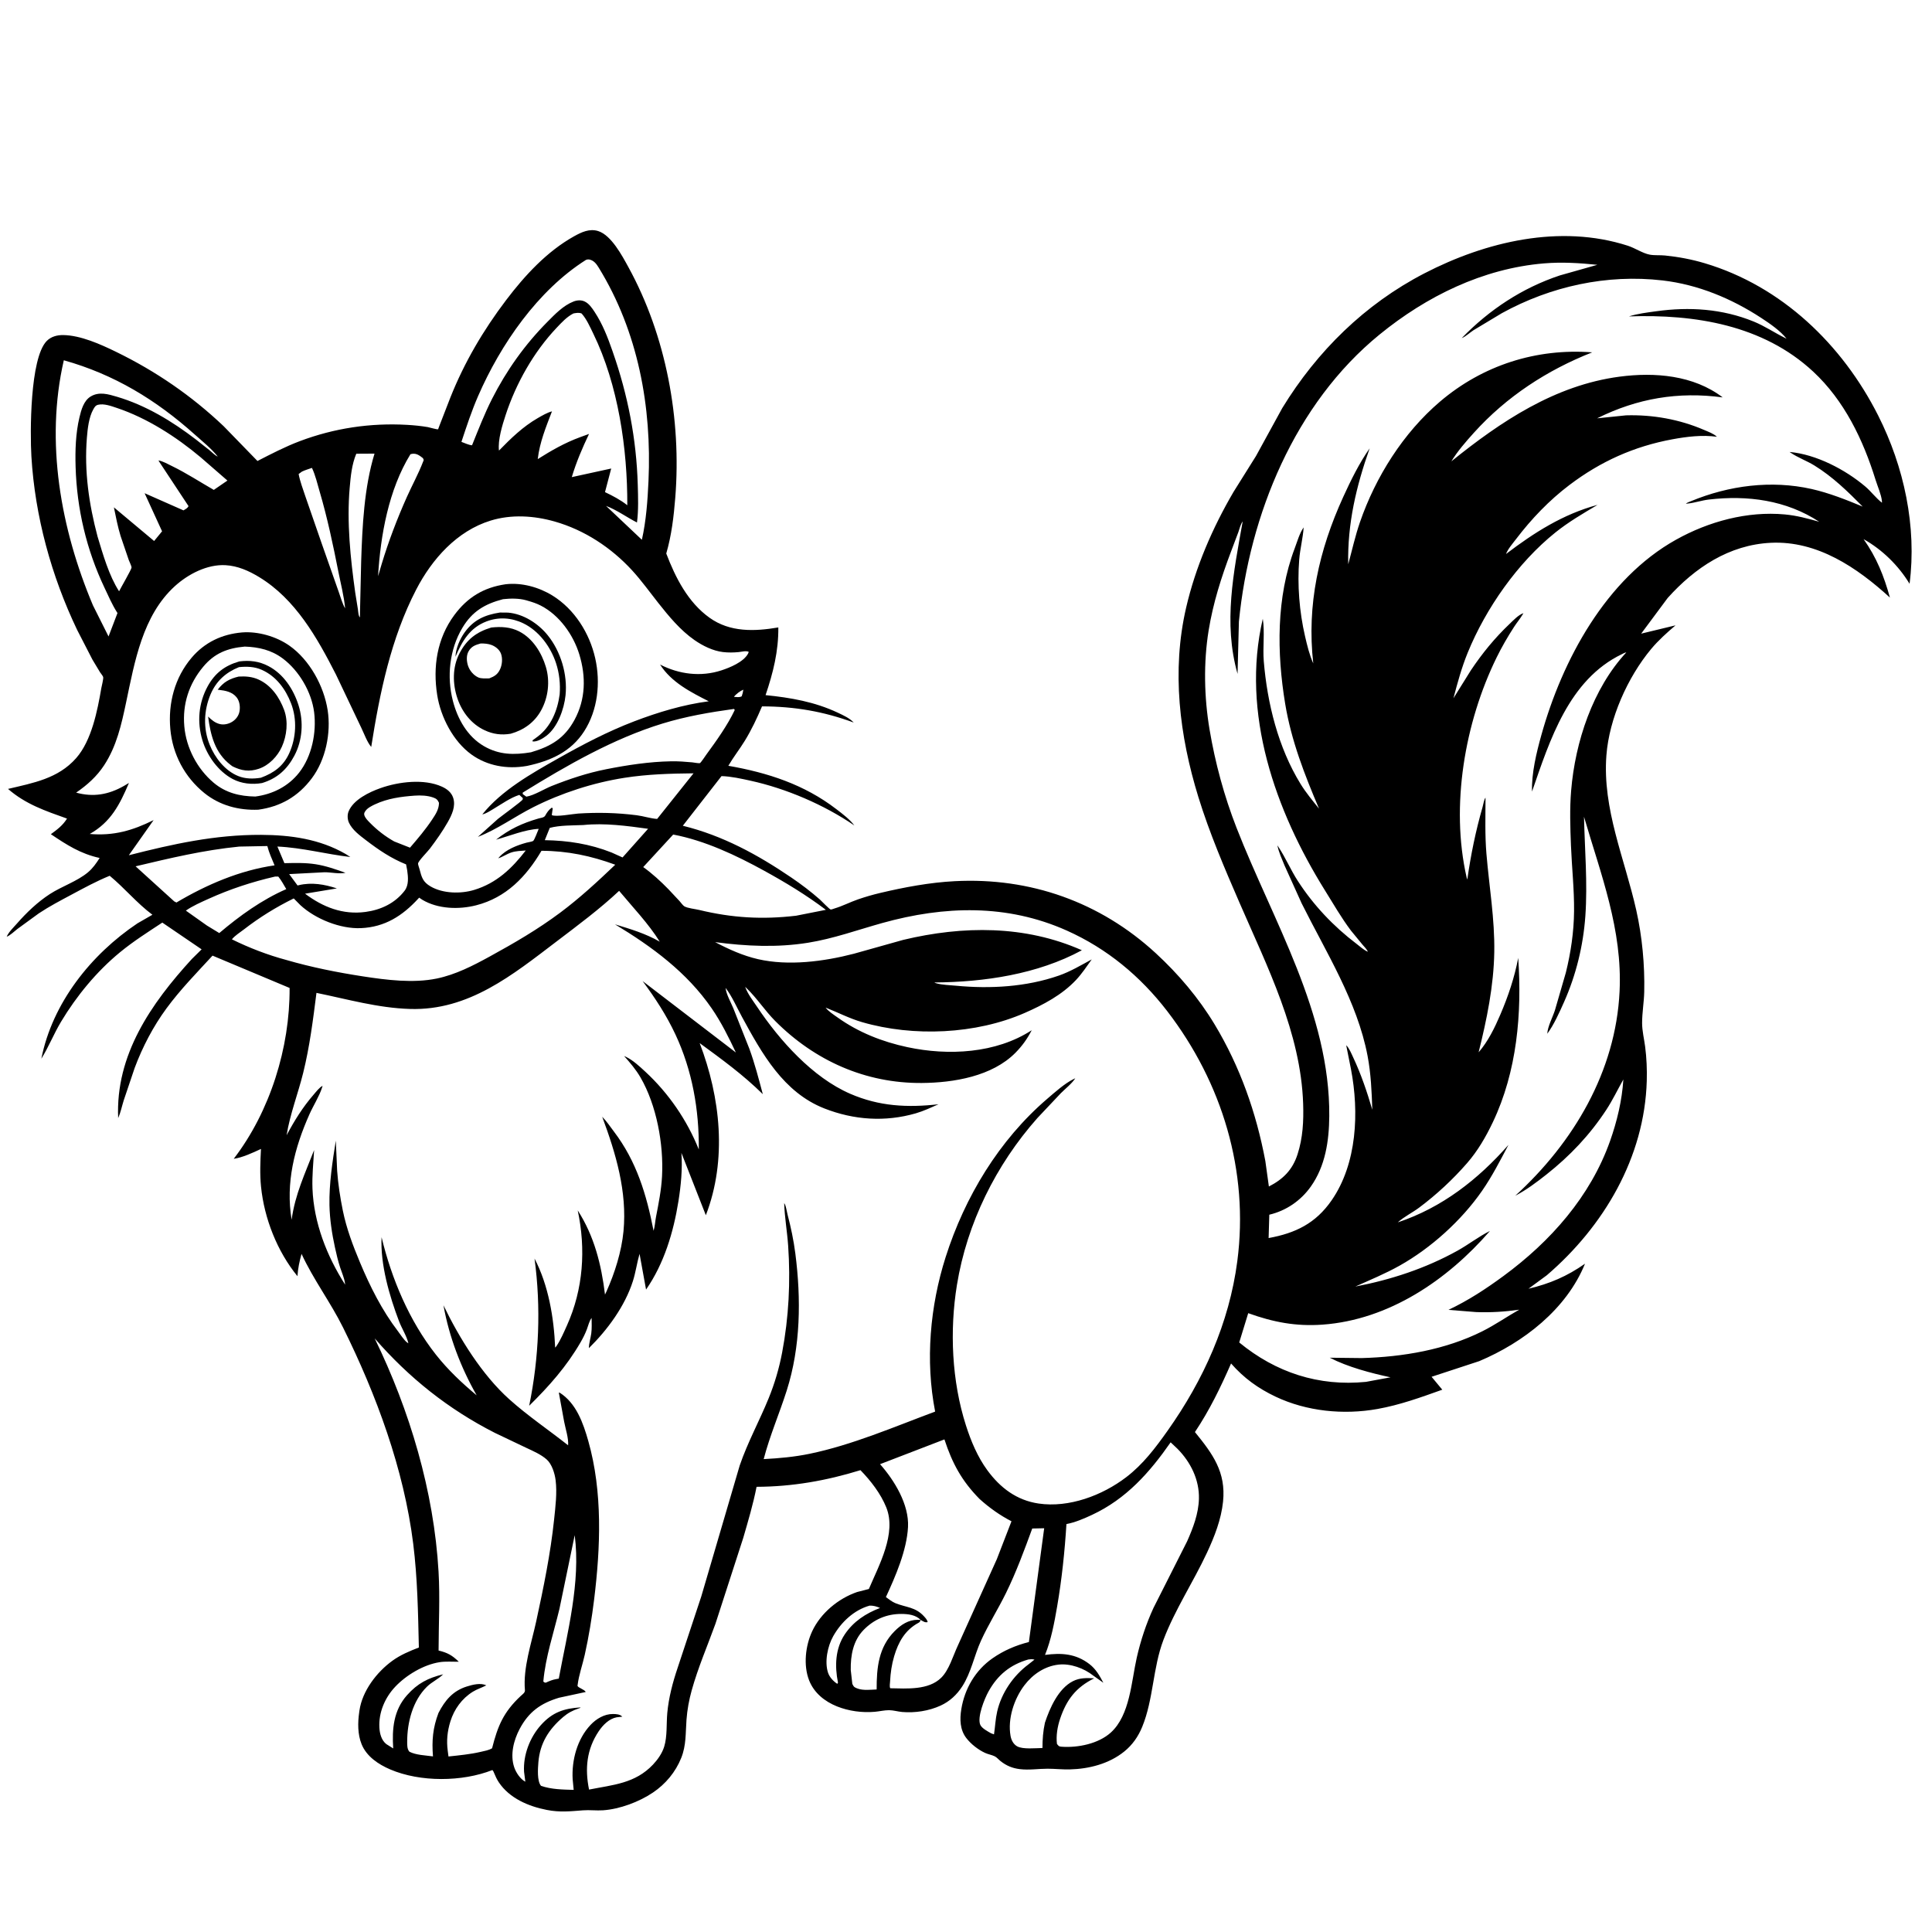 <svg version="1.1" xmlns="http://www.w3.org/2000/svg" style="display: block;" viewBox="0 0 2048 2048" width="1024" height="1024">
<path transform="translate(0,0)" fill="rgb(255,255,255)" d="M 0 0 L 0 2048 L 2048 2048 L 2048 0 L 0 0 z"/>
<path transform="translate(0,0)" fill="rgb(0,0,0)" d="M 7.12 992.978 C 8.898 988.277 14.677 982.759 17.999 978.957 C 28.116 967.381 39.94 956.109 52.843 947.743 C 65.501 939.535 81.674 934.32 93.155 924.768 C 98.323 920.468 102.045 915.111 105.628 909.492 C 85.432 905.086 70.845 895.654 53.925 884.289 C 60.666 879.355 66.534 874.978 71.047 867.737 C 48.017 859.515 27.268 852.595 8.501 836.284 C 35.299 829.927 61.575 825.353 80.679 803.696 C 97.165 785.008 103.301 753.249 107.392 729.5 C 107.75 727.423 109.898 719.303 109.349 717.616 C 108.903 716.249 106.876 713.906 106.046 712.613 L 98.004 699.25 L 81.844 667.862 C 54.469 610.741 37.052 547.171 33.286 483.882 C 31.794 458.819 31.676 380.047 49.403 361.591 C 54.001 356.805 60.507 355.105 67 355.187 C 85.444 355.42 106.639 364.967 123 372.941 C 165.23 393.525 203.005 419.44 237.085 451.785 L 272.917 488.669 C 287.65 481.122 302.328 473.47 317.841 467.624 C 354.372 453.857 392.593 448.153 431.525 450.369 C 438.874 450.787 446.202 451.515 453.464 452.733 C 455.356 453.051 462.966 455.404 464.379 455.039 C 464.679 454.961 464.6 454.461 464.711 454.172 L 466.323 449.957 L 477.462 421.25 C 492.289 384.021 512.371 349.959 536.54 318.076 C 556.234 292.099 579.79 266.495 608.562 250.459 C 616.433 246.072 624.948 242.056 634.094 244.942 C 647.999 249.33 659.522 271.121 666.134 283.175 C 706.245 356.292 722.432 444.52 715.821 527.482 C 714.228 547.475 711.887 567.437 706.262 586.748 C 716.026 612.37 729.312 638.51 752.117 654.819 C 773.883 670.385 799.829 669.394 825.055 665.106 C 825.31 690.357 819.561 713.122 811.541 736.867 C 838.181 739.54 863.676 743.976 888.125 755.491 C 893.816 758.172 900.66 761.279 904.987 765.918 C 872.657 754.054 842.17 748.885 807.773 748.779 C 802.434 761.32 796.642 773.66 789.5 785.294 C 783.984 794.279 777.345 802.675 772.071 811.77 C 813.812 819.066 852.488 831.555 886.542 857.719 C 893.17 862.811 900.584 868.342 905.667 875.024 C 873.477 853.041 833.474 835.89 795.505 827.562 C 785.59 825.386 774.975 823.002 764.834 822.7 L 723.815 875.33 C 765.997 885.699 802.979 905.881 838.739 930.165 C 849.283 937.325 859.608 945.145 869.174 953.583 C 871.012 955.205 879.114 963.797 880.57 964.122 C 881.269 964.278 884.01 963.184 884.879 962.924 C 893.276 960.411 901.23 956.221 909.569 953.359 C 917.241 950.726 924.957 948.469 932.852 946.605 C 958.841 940.468 985.427 935.464 1012.14 934.079 C 1092.02 929.937 1166.22 956.134 1225.15 1010.42 C 1249.23 1032.6 1270.7 1057.9 1287.6 1085.99 C 1314.53 1130.74 1331.66 1179.42 1341.3 1230.64 L 1345.07 1257.74 C 1360.11 1250.04 1370.1 1240.16 1375.44 1223.66 C 1381.1 1206.18 1381.99 1188.32 1381.39 1170.09 C 1378.93 1094.72 1343.42 1024.87 1313.96 957 C 1298.09 920.427 1282.09 883.083 1270.34 844.955 C 1250.26 779.785 1241.84 711.102 1257.36 644.072 C 1267.32 601.093 1285.34 559.502 1307.56 521.494 L 1331.39 483.436 L 1359.25 432.591 C 1396.13 372.307 1446.81 322.435 1509.79 289.83 C 1574.96 256.091 1653.78 237.32 1725.62 260.5 C 1733.22 262.953 1741.36 268.571 1748.87 269.96 C 1753.84 270.88 1759.86 270.315 1765.03 270.841 C 1779.28 272.289 1793.26 274.915 1806.99 279.005 C 1888.76 303.361 1952.92 365.25 1990.89 440.371 C 2018.38 494.745 2032.01 558.177 2024.22 618.837 C 2012.46 599.492 1995.29 582.62 1975.47 571.513 C 1989.24 590.899 1997.08 610.675 2003.4 633.457 C 1968.58 601.628 1926.38 573.004 1877.15 575.382 C 1832.93 577.517 1796.67 601.733 1767.82 633.863 L 1739.71 671.689 L 1776.12 662.889 C 1767.03 670.669 1757.97 678.744 1750.29 687.955 C 1725.32 717.925 1705.84 761.594 1702.85 800.669 C 1698.49 857.61 1722.25 910.198 1734.51 964.844 C 1740.76 992.729 1743.58 1022.81 1742.95 1051.35 C 1742.7 1062.43 1740.69 1073.39 1740.7 1084.5 C 1740.71 1092.8 1742.84 1101.26 1743.92 1109.5 C 1745.46 1121.27 1745.99 1133.92 1745.64 1145.79 C 1743.3 1226.83 1700.17 1299.94 1639.67 1351.84 L 1620.26 1366.11 C 1642.83 1360.76 1661.03 1352.98 1680.16 1339.59 C 1660.57 1387.92 1614.86 1423.15 1568.02 1442.88 L 1517.54 1459.45 L 1528.88 1473.14 C 1506.16 1481.26 1483.95 1489.33 1460.1 1493.59 C 1424.2 1500 1385.08 1496.16 1352.08 1480.48 C 1333.53 1471.66 1318.57 1460.81 1304.98 1445.34 C 1293.79 1470.89 1282.19 1494.81 1266.68 1518.04 C 1285.48 1541.16 1299.71 1560.37 1296.49 1591.72 C 1294.54 1610.7 1287.42 1628.84 1279.42 1645.99 C 1264.94 1677.03 1245.55 1706.17 1233.35 1738.2 C 1221.94 1768.14 1222.8 1801.24 1210.78 1830.56 C 1206.58 1840.82 1200.42 1849.69 1191.76 1856.68 C 1175.62 1869.71 1154.48 1875.14 1134.06 1875.64 C 1126.19 1875.84 1118.36 1874.93 1110.5 1874.92 C 1100.52 1874.91 1091.01 1876.57 1080.96 1875.34 C 1073.14 1874.38 1066.82 1871.74 1060.6 1866.83 C 1058.69 1865.33 1056.66 1862.85 1054.5 1861.79 C 1051.32 1860.22 1047.55 1859.68 1044.28 1858.18 C 1036.89 1854.77 1029.4 1848.93 1024.4 1842.5 C 1017.49 1833.6 1017.28 1822.38 1019.04 1811.72 C 1022.62 1789.99 1033.98 1770.49 1052.16 1757.83 C 1063.98 1749.6 1076.75 1744.14 1090.66 1740.62 L 1106.88 1620.01 L 1094.23 1620.28 C 1085.76 1643.42 1077.26 1666.48 1066.41 1688.64 C 1058.03 1705.74 1047.76 1721.9 1039.87 1739.25 C 1032.74 1754.95 1029.43 1773.14 1020.01 1787.66 C 1014.23 1796.58 1006.74 1803.58 997 1808.03 C 984.6 1813.7 969.949 1815.93 956.406 1814.78 C 951.824 1814.39 947.057 1812.91 942.5 1812.87 C 937.625 1812.83 932.209 1814.15 927.283 1814.58 C 913.951 1815.73 899.719 1813.85 887.27 1808.86 C 874.218 1803.62 862.908 1794.58 857.683 1781.22 C 851.431 1765.24 853.824 1744.44 860.937 1729.21 C 869.936 1709.96 888.538 1694.55 908.499 1687.63 L 921.039 1684.39 C 931.727 1659.18 950.546 1625.49 939.513 1597.97 C 933.672 1583.4 923.024 1569.64 912.119 1558.44 C 875.938 1569.6 839.879 1575.95 801.997 1576.08 C 798.428 1594.36 793.049 1612.37 787.871 1630.24 L 758.39 1721.31 C 749.937 1744.7 739.896 1767.87 733.226 1791.85 C 730.388 1802.05 728.494 1812.46 727.71 1823.02 C 726.667 1837.07 727.52 1849.98 722.168 1863.38 C 716.142 1878.48 705.519 1891.2 692.075 1900.24 C 677.391 1910.11 656.92 1917.78 639.272 1918.98 C 632.199 1919.46 624.99 1918.48 618 1919.02 C 604.326 1920.08 593.405 1921.31 579.589 1918.59 C 560.269 1914.8 540.195 1906.33 528.846 1889.44 C 526.669 1886.19 525.177 1882.87 523.682 1879.28 C 522.871 1877.33 523.29 1878.14 521.98 1876.31 C 489.931 1888.96 445.48 1889.27 413.723 1875.7 C 401.16 1870.33 388.609 1862.01 383.303 1848.91 C 379.046 1838.4 379.162 1826.05 380.784 1815 L 381.031 1813.2 C 384.084 1792.41 399.24 1772.62 415.879 1760.52 C 424.574 1754.21 434.051 1750.29 444.008 1746.43 C 443.176 1709.75 442.579 1672.92 438.028 1636.46 C 428.15 1557.32 398.912 1478.4 363.656 1407.23 C 350.363 1380.4 332.163 1356.32 319.657 1329.17 C 317.413 1337.08 315.827 1344.59 315.329 1352.82 C 293.83 1326.53 280.119 1291.65 276.693 1257.9 C 275.354 1244.71 275.948 1231.14 276.64 1217.92 C 268.384 1221.8 256.803 1227.16 247.773 1228.37 C 286.308 1178.13 307.349 1110.56 306.99 1047.27 L 225.296 1013.01 C 208.573 1031.16 191.101 1049.01 176.469 1068.93 C 162.435 1088.04 151.066 1109.79 142.775 1132 L 131.173 1166.37 C 129.207 1172.63 127.901 1179.22 125.27 1185.24 C 122.303 1118.18 160.149 1063.82 203.366 1016.58 L 213.725 1006.35 L 172.062 977.983 C 156.682 988.113 141.406 997.779 127.145 1009.5 C 102.502 1029.75 81.132 1055.73 64.771 1082.98 C 57.133 1095.71 51.592 1109.79 43.833 1122.27 C 55.492 1063.27 96.4 1011.81 145.754 978.766 L 161.557 969.674 C 144.949 957.263 132.089 941.401 116.284 928.356 C 102.313 934.057 89.317 941.138 76.034 948.242 C 64.181 954.581 52.297 960.776 41.096 968.243 L 18.302 984.854 C 14.875 987.489 11.054 991.4 7.12 992.978 z M 1893.84 359.036 L 1894.9 359.995 L 1893.84 359.036 C 1887.11 350.522 1876.04 342.945 1867 337.034 C 1835.43 316.397 1800 301.653 1762.38 297.274 C 1703.43 290.415 1643.85 303.453 1592 331.997 L 1562.02 350.013 C 1558.03 352.606 1553.84 356.699 1549.48 358.443 C 1578.68 328.341 1613.56 305.239 1653.53 291.954 L 1693.27 280.715 C 1674.25 278.775 1655.63 277.603 1636.53 279.212 C 1571.83 284.665 1512.14 314.054 1462.37 354.642 C 1372.42 427.989 1324.46 545.652 1313.29 658.882 L 1311.86 714.346 C 1296.5 660.116 1307.72 606.612 1317.31 552.689 C 1314.85 556.147 1314.11 560.236 1312.67 564.173 L 1304.99 584.536 C 1294.64 611.858 1285.92 639.275 1281.22 668.181 C 1275.65 702.355 1276.44 739.178 1282.17 773.249 C 1288.13 808.69 1297.68 843.912 1310.74 877.392 C 1349.35 976.341 1410 1073.98 1409.08 1183.27 C 1408.86 1209.47 1404.96 1236.04 1389.49 1257.84 C 1378.87 1272.81 1363.32 1283.44 1345.51 1287.64 L 1344.79 1312.39 C 1373.19 1307.22 1394.6 1296.9 1411.53 1272.47 C 1438.65 1233.35 1440.76 1178.75 1432.11 1133.46 L 1427.03 1108 C 1430.28 1111.1 1432.54 1116.89 1434.47 1120.98 C 1442.78 1138.64 1449.2 1157.67 1454.7 1176.38 C 1454.07 1157.23 1453.26 1138.11 1449.68 1119.25 C 1438.72 1061.56 1405.7 1009.51 1379.79 957.55 L 1361.61 917.321 C 1358.82 910.429 1355.53 903.398 1354.08 896.095 L 1355.08 897.586 C 1362.72 909.134 1368.18 922.146 1375.73 933.831 C 1392.3 959.518 1413.6 982.025 1437.93 1000.47 C 1441.58 1003.23 1445.81 1007.23 1449.98 1008.89 L 1450.93 1009.8 L 1449.98 1008.89 C 1448.91 1006.16 1446.1 1003.54 1444.23 1001.28 L 1432.09 986.5 C 1422.04 973.196 1413.29 957.969 1404.46 943.791 C 1351.86 859.287 1315.26 756.113 1338.61 655.896 C 1340.85 670.067 1338.45 686.311 1339.65 700.867 C 1343.35 745.539 1354.97 792.554 1378.68 831.061 C 1384.4 840.338 1391.4 848.733 1398.22 857.201 C 1382.85 821.042 1368.85 785.225 1362.37 746.21 C 1353.38 692.039 1352.81 633.23 1372.43 581.281 C 1375.09 574.245 1377.55 565.183 1381.92 559.081 C 1381.18 570.461 1378.12 581.754 1377.22 593.214 C 1375.1 619.995 1377.36 648.36 1383.4 674.469 C 1385.65 684.178 1388.02 694.129 1392.11 703.244 C 1385.07 640.971 1398.12 583.246 1423.91 526.699 C 1431.88 509.234 1440.83 490.989 1451.88 475.264 C 1437.66 515.513 1428.24 555.169 1429.17 598.145 C 1433.24 583.311 1436.56 568.162 1441.58 553.613 C 1458.22 505.444 1487.51 458.905 1526.44 425.738 C 1571.78 387.107 1628.58 369.019 1687.81 373.503 C 1639.94 392.358 1596.92 420.472 1562.37 458.754 C 1553.97 468.061 1545.01 478.333 1538.48 489.058 C 1590.9 446.775 1648.32 408.331 1716.72 399.294 C 1754.07 394.359 1795.26 397.677 1826.1 421.253 C 1778.98 414.935 1735.76 422.215 1692.98 443.446 L 1723.67 440.283 C 1752 439.443 1780.46 444.534 1806.49 455.784 C 1810.92 457.696 1816.47 459.642 1819.99 462.981 C 1804.55 460.852 1788.23 462.829 1773 465.632 C 1732.14 473.153 1696.64 489.148 1663.59 514.168 C 1642.23 530.338 1623.4 550.043 1607.18 571.332 C 1603.68 575.93 1598.48 581.878 1596.42 587.275 C 1626.35 564.536 1656.82 545.062 1693.52 535.162 C 1678.13 544.269 1662.68 553.284 1648.7 564.514 C 1608.86 596.506 1575.09 644.742 1555.84 691.852 C 1549.45 707.484 1545 723.86 1540.72 740.166 L 1559.21 710.518 C 1571.24 692.546 1584.34 676.495 1600.02 661.554 C 1603.96 657.806 1609.7 651.668 1614.89 649.99 L 1614.03 651.465 C 1611.33 655.989 1607.86 660.064 1605 664.498 C 1598.26 674.925 1591.97 685.764 1586.5 696.912 C 1552.68 765.878 1537.44 854.325 1554.65 929.956 L 1555.4 932.413 C 1559.07 906.378 1564.3 880.827 1571.57 855.549 C 1572.19 853.395 1573.28 846.945 1574.7 845.61 C 1574.69 865.451 1574.01 885.127 1575.67 904.951 C 1578.58 939.803 1584.58 974.177 1583.99 1009.26 C 1583.39 1045.25 1576.06 1080.68 1567.4 1115.49 C 1577.44 1103.93 1584.45 1089.45 1590.44 1075.47 C 1598.7 1056.2 1605.5 1036.04 1609.37 1015.4 C 1613.45 1074.12 1608.11 1135.69 1582.5 1189.52 C 1575.1 1205.07 1566.49 1219.97 1555.15 1232.98 C 1540.14 1250.23 1522.69 1266.45 1504.33 1280.15 C 1497.2 1285.48 1488.22 1289.85 1481.72 1295.77 C 1528.61 1280.12 1566.73 1250.34 1599.04 1213.61 C 1590.35 1230.06 1581.65 1247.05 1571.04 1262.34 C 1549.23 1293.77 1516.89 1323.02 1483.58 1341.67 C 1468.38 1350.18 1452.58 1356.69 1436.74 1363.79 C 1474.62 1356.56 1511.11 1344.57 1544.91 1325.83 C 1556.64 1319.32 1567.48 1310.78 1579.42 1304.85 C 1534.31 1356.92 1472.23 1399.1 1401.93 1404.17 C 1373.63 1406.2 1349.57 1401.53 1323.17 1392.02 L 1313.63 1423.07 C 1352.44 1454.96 1397.87 1469.83 1447.99 1464.83 L 1474 1460.01 C 1453.21 1455.56 1428.56 1449.06 1409.62 1439.24 L 1443.48 1439.62 C 1486.94 1438.44 1532.15 1430.83 1571.32 1411.22 C 1584.94 1404.4 1597.2 1395.8 1610.4 1388.33 C 1595.27 1390.5 1580.13 1391.45 1564.85 1390.86 L 1535.45 1388.5 C 1556.52 1378.5 1574.99 1366.4 1593.73 1352.63 C 1643.5 1316.08 1685.9 1268.4 1706.76 1209.45 C 1714.14 1188.58 1719.43 1166.42 1720.82 1144.29 C 1714.74 1155.03 1709.56 1166.03 1702.78 1176.39 C 1685.23 1203.17 1664.22 1225.32 1639.18 1245.11 C 1628.94 1253.21 1617.84 1261.55 1606.22 1267.54 C 1668.01 1211.22 1712.76 1135.8 1716.82 1050.94 C 1719.96 985.345 1697.11 927.321 1679.09 865.759 C 1679.91 900.636 1683 936.156 1680.54 971.02 C 1678.32 1002.37 1670.68 1033.68 1657.87 1062.38 C 1653.09 1073.07 1647.21 1086.36 1640.18 1095.79 C 1640.54 1088.29 1645.86 1078.35 1648.26 1071 L 1659.88 1030.95 C 1665.14 1009.68 1668.36 987.938 1668.57 966.008 C 1668.8 942.72 1666.2 919.476 1665.28 896.238 C 1664.52 877.068 1663.87 857.237 1665.47 838.094 C 1669.76 786.419 1688.33 730.037 1723.95 691.571 C 1722.34 691.732 1720.7 692.757 1719.24 693.46 C 1663 720.545 1642.84 784.715 1624 839.106 C 1623.4 819.636 1628.71 797.848 1633.91 779.178 C 1656.05 699.756 1702.29 613.598 1776.66 572.101 C 1811.28 552.783 1852.14 541.658 1891.92 545.313 C 1904.57 546.475 1916.26 549.645 1928.44 553.091 C 1893.38 530.102 1852.44 524.792 1811.51 529.527 C 1803.91 530.406 1796.55 533.017 1788.98 533.798 L 1787.07 533.98 C 1788.33 532.747 1790.89 531.941 1792.54 531.259 C 1832.76 514.608 1877.68 508.752 1920.45 518.382 C 1938.83 522.52 1957.15 529.792 1974.54 537.022 C 1958.53 520.875 1942.83 505.466 1923.34 493.446 C 1915.29 488.485 1905.78 485.107 1898.13 479.86 L 1897.04 479.099 C 1925.18 481.615 1955.86 497.647 1977.14 515.596 C 1983.41 520.886 1988.63 528.081 1994.96 532.917 L 1995.75 533.995 L 1994.96 532.917 L 1994.91 531.052 C 1994.21 524.222 1990.24 515.325 1988.17 508.66 C 1975 466.153 1955.06 424.565 1921.99 393.86 C 1868.83 344.496 1796.6 332.968 1726.73 335.4 C 1735.89 332.492 1746.01 331.284 1755.53 329.964 C 1790.85 325.066 1825.61 327.285 1858.86 340.796 C 1870.71 345.614 1880.8 352.563 1892.11 358.186 L 1893.84 359.036 z M 230.827 484.005 L 231.876 484.995 L 230.827 484.005 C 224.021 475.376 214.652 467.963 206.456 460.621 C 165.358 423.799 120.872 396.803 67.647 381.903 C 47.74 468.522 64.368 560.763 98.558 641.742 L 115.053 674.665 L 124.533 649.851 L 123.805 648.71 C 118.708 640.608 114.851 631.637 110.754 623 C 91.659 582.74 81.454 539.439 80.14 494.917 C 79.626 477.502 80.172 459.447 84.212 442.45 C 86.102 434.498 88.731 424.739 96.154 420.271 C 105.058 414.911 114.649 417.818 123.891 420.546 C 154.574 429.605 182.634 446.641 207.849 466.01 L 222.284 477.425 C 224.848 479.538 227.802 482.731 230.827 484.005 z M 103.415 568.772 C 109.177 587.786 115.458 610.073 126.226 626.789 C 127.702 623.753 139.318 603.684 139.441 601.679 C 139.539 600.096 137.204 595.585 136.524 593.715 L 127.852 568.26 C 124.795 558.31 122.824 548.001 120.742 537.811 L 163.366 573.486 L 171.791 563.202 L 153.305 522.83 L 194.5 541.019 C 196.762 539.586 198.611 538.945 199.837 536.5 L 168.719 489.384 L 168.003 488.062 C 172.65 488.88 178.097 492.002 182.344 494.072 C 197.697 501.553 211.853 510.845 226.644 519.317 L 241.068 509.41 L 212.766 484.816 C 186.943 463.126 155.902 443.13 123.777 432.397 C 117.97 430.457 110.205 427.575 104 429.069 C 101.215 429.74 100.242 431.583 98.924 433.899 C 94.188 442.226 92.865 454.553 92.1 464.04 C 89.223 499.704 94.294 534.38 103.415 568.772 z M 365.856 644.847 L 366.749 645.995 L 365.856 644.847 C 364.661 631.962 361.175 618.643 358.663 605.916 C 353.029 577.366 347.063 549.056 338.855 521.105 C 336.454 512.927 334.335 503.661 330.67 495.989 C 327.129 497.235 323.368 498.307 320 499.953 L 316.564 502.5 C 318.063 510.489 321.157 518.352 323.677 526.077 L 340.835 575.583 L 358.933 627.092 C 360.954 632.522 362.868 640.002 365.856 644.847 z M 778.005 738.699 C 780.974 738.849 783.55 739.525 786.223 738.126 C 787.149 735.694 787.589 733.623 787.965 731.074 L 788.754 730.102 L 787.965 731.074 C 784.707 732.387 780.01 735.869 778.005 738.699 z M 528.129 909.865 L 529.318 908.465 C 536.456 900.477 548.106 895.984 558.191 893.244 C 559.706 892.832 564.055 892.207 565.169 891.435 C 566.555 890.473 570.053 880.775 571.038 878.625 C 556.527 879.305 539.958 886.212 525.858 890.073 C 540.123 878.871 553.331 872.756 570.773 867.654 C 573.202 866.943 576.69 866.809 577.918 864.626 C 579.919 861.066 581.635 858.507 585 856.062 L 585.892 857 L 584.906 864 C 588.891 866.311 607.312 862.754 612.875 862.402 C 634.12 861.06 653.808 861.53 674.954 864.196 C 682.175 865.107 689.447 867.633 696.596 868.1 L 735.157 819.758 C 710.516 819.995 686.396 820.688 662.002 824.5 C 628.986 829.659 595.124 840.595 565.257 855.673 C 545.531 865.632 527.238 879.148 506.582 887.13 L 527.881 868.04 C 531.203 865.319 553.257 849.331 554.041 847.5 C 554.243 847.027 554.117 846.474 554.156 845.961 L 550.5 842.62 C 540.944 845.665 531.694 852.392 523.025 857.52 C 519.435 859.644 515.342 862.46 511.259 863.326 C 531.523 837.881 563.531 819.849 591.561 804.033 C 617.672 789.3 644.329 775.318 672.385 764.608 C 697.739 754.928 724.343 746.945 751.291 743.386 C 732.285 733.767 711.474 723.15 699.705 704.44 C 719.795 714.767 742.838 717.737 764.616 710.654 C 773.74 707.687 787.928 701.877 792.863 693.075 C 793.26 692.367 793.416 691.786 793.691 691 C 790.869 689.529 786.248 690.932 783 691.247 C 777.466 691.785 771.909 691.859 766.381 691.207 C 755.732 689.953 744.894 684.567 736.166 678.5 C 721.155 668.065 708.979 653.272 697.73 639.045 C 688.602 627.502 679.919 615.331 669.957 604.5 C 647.859 580.473 619.506 561.799 588 552.838 C 566.027 546.588 542.127 545.062 520.094 551.851 C 484.384 562.853 457.973 592.572 441.178 624.99 C 414.37 676.737 402.512 734.686 393.503 791.781 C 389.061 786.488 386.068 777.854 383.026 771.6 L 356.12 715.017 C 336.2 675.988 313.278 635.175 274.774 611.777 C 263.812 605.115 252.074 599.844 239.063 599.12 C 219.643 598.039 199.429 608.565 185.393 621.32 C 151.094 652.487 142.771 701.453 133.669 744.623 C 128.743 767.986 123.644 791.006 110.344 811.26 C 102.536 823.15 92.36 832.228 80.705 840.217 C 98.875 845.194 115 842.416 131.326 833.133 L 136.685 829.979 C 126.93 852.843 117.629 871.363 95.138 884.042 C 120.425 886.19 140.392 880.48 162.821 869.349 L 136.569 906.588 C 183.488 894.635 227.944 884.783 276.691 884.975 C 308.03 885.099 339.062 889.395 366.614 905.399 L 371.367 908.449 C 345.349 905.455 320.333 898.534 294.041 897.37 L 301.483 915.003 C 312.58 914.781 323.713 914.406 334.718 916.146 C 345.559 917.859 355.891 921.525 366.194 925.191 C 360.01 926.704 350.57 924.56 343.995 924.625 L 306.535 926.586 L 315.432 938.652 L 316.81 938.307 C 330.507 935.073 343.961 937.433 357.103 941.747 L 323.372 947.346 C 342.322 961.598 363.386 969.922 387.449 966.688 C 403.799 964.49 418.692 957.497 428.905 944.204 C 433.469 938.262 432.683 929.77 431.64 922.517 L 430.472 916.296 C 414.437 909.826 401.416 900.974 387.736 890.5 C 381.179 885.479 373.374 879.712 369.856 872 C 368.278 868.541 368.057 863.756 369.487 860.218 C 374.553 847.692 391.336 839.686 403.397 835.419 C 422.577 828.634 449.57 825.258 468.526 833.92 C 473.871 836.362 478.511 839.941 480.394 845.719 C 483.316 854.684 478.947 863.889 474.596 871.558 C 469.091 881.263 462.401 890.703 455.667 899.614 C 453.281 902.769 443.647 912.425 443.154 915.318 C 442.982 916.325 444.37 920.058 444.661 921.165 C 446.995 930.057 448.222 934.9 456.489 939.697 C 469.559 947.281 488.43 947.668 502.666 943.337 C 526.368 936.127 542.557 920.702 557.309 901.567 C 552.391 901.931 546.958 902.071 542.247 903.582 C 537.321 905.162 533.078 908.259 528.129 909.865 z M 769.148 1047.23 C 769.761 1053.81 774.799 1062.61 777.335 1068.79 L 794.365 1111.75 C 800.112 1127.52 804.292 1143.67 808.603 1159.87 C 787.742 1139.28 765.238 1122.97 741.674 1105.72 C 763.768 1163.45 770.92 1229.35 748.224 1288.2 L 722.318 1222.12 C 723.567 1239.04 721.819 1256.81 719.141 1273.53 C 713.906 1306.22 703.912 1339.55 684.844 1367 L 677.953 1329.12 C 675.174 1338.65 673.915 1348.58 670.888 1358.07 C 662.401 1384.69 643.958 1409.71 624.245 1429.08 C 624.25 1423.95 626.111 1418.48 626.785 1413.36 C 627.48 1408.06 627.164 1402.43 627.136 1397.09 C 624.676 1400.22 623.554 1405.25 622.143 1409 C 620.299 1413.9 618.051 1418.35 615.434 1422.88 C 600.627 1448.5 581.935 1469.52 560.948 1490.17 C 571.418 1439.25 573.601 1385.7 566.632 1334.14 C 581.396 1362.31 587.198 1397 588.489 1428.51 C 589.094 1427.9 589.292 1427.74 589.84 1426.94 C 594.271 1420.44 597.754 1412.23 600.986 1405.05 C 618.339 1366.49 621.166 1324.19 612.416 1283.07 C 629.989 1310.47 637.398 1340.31 641.333 1372.31 L 642.78 1369.27 C 651.662 1349.58 658.884 1326.67 660.933 1305.12 C 664.921 1263.18 652.831 1222.69 638.359 1183.83 C 642.903 1188.35 646.776 1194.22 650.668 1199.34 C 674.791 1231.07 685.26 1266.08 692.824 1304.69 C 694.243 1300.07 694.459 1294.71 695.392 1289.93 C 698.182 1275.63 701.003 1261.52 701.783 1246.92 C 703.596 1212.96 696.05 1171.6 678.929 1142.08 C 674.155 1133.85 667.927 1126.51 661.594 1119.45 L 663.389 1120.21 C 670.987 1123.82 678.017 1130.45 684.136 1136.11 C 708.746 1158.88 728.27 1187.36 740.749 1218.46 C 741.159 1176.52 733.853 1134.68 715.962 1096.5 C 706.423 1076.14 694.525 1057.99 681.206 1039.99 L 780.048 1115.7 C 772.394 1099.53 764.54 1083.59 754.368 1068.83 C 728.084 1030.67 691.091 1003.46 651.908 979.837 C 668.253 984.788 684.482 989.633 699.371 998.227 C 687.326 978.905 670.843 961.827 656.296 944.336 C 635.658 963.698 612.644 980.771 590.138 997.88 C 543.397 1033.41 496.936 1071.44 434.665 1069.54 C 400.508 1068.49 368.625 1059.26 335.463 1052.49 C 331.854 1080.97 328.279 1109.54 321.349 1137.44 C 315.857 1159.55 307.472 1180.84 303.803 1203.4 C 312.284 1187.62 320.845 1173.71 332.712 1160.06 C 335.097 1157.31 338.674 1152.59 341.958 1151.04 L 341.453 1152.71 C 338.471 1162.15 332.098 1172.03 327.999 1181.24 C 312.107 1216.94 302.633 1253.89 309.138 1293 C 312.76 1266.11 323.359 1244.04 332.975 1219.1 C 332.197 1232.87 330.705 1246.16 331.238 1260 C 332.629 1296.17 346.466 1331.54 365.857 1361.77 L 366.755 1362.99 L 365.857 1361.77 L 365.593 1359.77 C 364.805 1354.39 362.36 1349 360.653 1343.83 C 358.345 1336.84 356.648 1329.6 355.082 1322.42 C 351.881 1307.74 349.555 1292.54 349.243 1277.5 C 348.776 1255.02 352.432 1231.29 355.979 1209.12 L 357.393 1241.09 C 358.388 1255.14 360.594 1269.42 363.4 1283.21 C 367.287 1302.32 374.119 1320.38 381.627 1338.31 C 392.3 1363.8 404.923 1389 421.756 1411.02 C 424.487 1414.59 427.989 1420.3 431.517 1423.07 L 432.9 1423.92 L 433.77 1424.99 L 432.9 1423.92 C 431.128 1416.22 425.843 1408.08 422.987 1400.57 C 412.752 1373.66 403.082 1340.41 404.479 1311.49 C 415.106 1355.58 433.784 1400.05 462.051 1435.93 C 474.598 1451.86 489.715 1466.19 505.292 1479.11 C 488.493 1449.6 476.087 1417.15 470.102 1383.69 C 486.914 1418.47 510.861 1457.26 539.872 1483.29 C 559.62 1501.01 581.483 1515.69 602.232 1532.09 C 602.831 1524.66 599.472 1514.56 598.03 1507.11 L 592.398 1476.32 L 593.239 1476.26 C 610.857 1487.4 618.226 1508.52 623.653 1527.67 C 638.921 1581.52 636.566 1640.24 629.834 1695.25 C 627.419 1714.98 624.176 1734.77 619.86 1754.19 C 617.538 1764.64 613.567 1775.62 612.306 1786.17 C 612.266 1786.51 612.087 1786.87 612.224 1787.18 C 613.158 1789.3 619.448 1790.8 620.909 1793.57 L 592.552 1799.68 C 573.17 1805.53 560.467 1814.61 550.858 1832.74 C 544.496 1844.74 540.596 1860.12 545.088 1873.39 C 546.987 1879 551.533 1885.91 556.879 1888.68 L 555.522 1878.15 C 554.464 1860.48 561.683 1841.65 573.435 1828.59 C 585.575 1815.1 597.721 1810.98 615.462 1809.91 C 614.563 1810.84 615.11 1810.45 613.505 1810.99 C 606.957 1813.22 602.198 1815.67 596.936 1820.15 C 581.686 1833.13 572.295 1848 570.701 1868.14 C 570.184 1874.68 569.166 1888 573.5 1893.06 C 584.375 1896.89 596.7 1897.01 608.134 1897.35 L 607.036 1886.03 C 605.909 1865.85 611.806 1843.54 625.98 1828.5 C 632.081 1822.02 640.675 1816.82 649.783 1816.92 C 653.174 1816.95 657.214 1817.14 659.652 1819.74 L 653.616 1820.42 C 645.628 1821.95 639.088 1828.63 634.724 1835.12 C 621.826 1854.29 619.915 1874.86 624.415 1897.03 C 649.946 1891.94 673.247 1890.64 692.245 1870.5 C 697.256 1865.19 701.92 1858.52 704.084 1851.49 C 707.43 1840.63 706.31 1827.17 707.35 1815.81 C 708.828 1799.67 713.048 1783.58 718.224 1768.26 L 743.393 1692.27 L 784.111 1553.5 C 792.57 1528.86 804.993 1506.27 814.778 1482.28 C 821.181 1466.58 825.927 1450.43 829.086 1433.78 C 836.153 1396.52 838.07 1358.43 835.489 1320.62 C 834.461 1305.56 831.73 1290.52 831.272 1275.46 L 831.918 1276.39 C 833.367 1279.26 833.954 1284.12 834.805 1287.35 C 838.403 1301.01 841.298 1314.8 843.101 1328.81 C 849.28 1376.85 848.766 1427.5 833.969 1474 C 826.214 1498.37 815.996 1521.92 809.538 1546.71 C 825.826 1545.87 842.004 1544.41 858 1541.12 C 903.261 1531.79 948.026 1512.46 991.287 1496.33 C 980.754 1442.45 985.831 1384.65 1002.43 1332.55 C 1022.72 1268.81 1059.02 1208.59 1110.07 1164.82 C 1117.97 1158.04 1128.6 1148.48 1138.03 1143.87 L 1139.84 1143.03 C 1136.17 1148.73 1129.42 1153.94 1124.52 1158.85 L 1099.71 1185.15 C 1055.81 1234.61 1025.02 1296.73 1014.39 1362.08 C 1006.51 1410.55 1008.91 1464.1 1023.94 1511 C 1029.25 1527.59 1036.22 1544.3 1046.54 1558.41 C 1060.21 1577.11 1077.69 1590.4 1101 1593.81 C 1133.21 1598.52 1168.56 1585.22 1193.9 1565.83 C 1211.73 1552.19 1224.79 1534.83 1237.67 1516.66 C 1275.71 1462.96 1303.02 1402.58 1311.6 1336.87 C 1324.05 1241.58 1295.64 1147.76 1237.34 1071.89 C 1208.92 1034.92 1173.46 1005.47 1130.78 986.411 C 1067.52 958.171 1001.17 960.079 935.344 978.411 C 909.206 985.69 883.484 995.032 856.606 999.342 C 823.535 1004.64 791.077 1003.05 758.043 998.696 C 772.546 1006.3 787.453 1013.06 803.5 1016.75 C 835.825 1024.17 873.308 1019.24 905 1011.03 L 957.463 996.315 C 1020.63 981.165 1086.72 980.612 1146.83 1007.3 C 1099.77 1032.81 1043.36 1041.07 990.5 1041.45 C 991.521 1041.99 991.518 1042.06 992.677 1042.38 C 999.062 1044.12 1006.64 1044.24 1013.25 1044.88 C 1049.48 1048.37 1087.82 1046.22 1122.43 1034.16 C 1134.63 1029.91 1145.98 1023.15 1157.29 1017 C 1152.02 1024.37 1146.82 1032.23 1140.61 1038.84 C 1125.73 1054.65 1106.05 1065.05 1086.41 1073.68 C 1034.46 1096.49 968.233 1099.31 913.895 1083.53 C 900.219 1079.56 888.286 1073.21 875.169 1068.09 L 874.005 1067.17 L 875.169 1068.09 C 878.143 1072.09 883.802 1075.64 887.856 1078.54 C 910.017 1094.39 935.343 1104.35 961.85 1110.02 C 1005.27 1119.3 1055.66 1116.76 1093.66 1092.09 C 1089 1101.14 1083.66 1108.62 1076.5 1115.89 C 1051.74 1141.01 1010.82 1147.77 977.076 1148.01 C 917.42 1148.43 863.735 1124.41 821.775 1082.33 C 810.882 1071.41 802.35 1058.02 791.323 1047.43 L 789.954 1046.14 L 789 1045 L 788.194 1044.01 L 789 1045 L 789.954 1046.14 L 790.247 1046.97 C 792.975 1054.16 798.344 1060.99 802.61 1067.37 C 826.403 1102.96 861.351 1142.08 901.104 1159.38 C 932.023 1172.83 961.866 1174.28 994.849 1170.57 C 986.977 1174.01 979.036 1177.79 970.774 1180.18 C 938.313 1189.55 905.149 1187.29 873.832 1174.99 C 830.468 1157.95 807.68 1116.81 786.469 1077.85 C 781.168 1068.12 775.881 1055.94 769.148 1047.23 L 768.177 1046.01 L 769.148 1047.23 z M 975.957 1717.21 C 975.164 1718.87 975.284 1719.36 973.615 1720.26 C 959.401 1727.9 952.265 1740.68 947.825 1755.73 C 945.235 1764.5 943.995 1773.23 943.522 1782.35 C 943.413 1784.46 942.762 1787.74 943.694 1789.62 C 961.115 1789.92 984.216 1791.85 997.758 1778.44 C 1006.1 1770.18 1010.27 1755.26 1015.19 1744.74 L 1056.67 1652.81 L 1072.21 1612.62 C 1059.78 1606.18 1048.79 1598.35 1038.38 1588.98 C 1019.51 1569.87 1009.39 1551.11 1001.14 1525.83 L 932.888 1552.09 C 948.128 1569.24 963.798 1594.89 962.53 1618.77 C 961.223 1643.39 949.342 1670.83 939.086 1692.97 C 942.223 1695.25 945.605 1697.98 949.213 1699.44 C 960.528 1704.03 970.44 1703.4 979.474 1713.38 C 981.098 1715.18 982.932 1717.04 983.339 1719.5 C 980.674 1720.19 979.081 1718.94 976.694 1717.66 L 975.957 1717.21 C 970.617 1711.77 962.745 1710.88 955.5 1710.84 C 939.908 1710.77 926.342 1716.68 915.5 1727.75 C 904.317 1739.17 901.569 1754.89 901.838 1770.29 L 903.494 1785.01 C 905.196 1788.5 905.869 1788.76 909.5 1790.08 C 915.052 1792.09 923.374 1791.16 929.285 1790.9 C 929.225 1767.82 931.282 1746.17 948.411 1729 C 955.118 1722.27 963.012 1717.01 972.865 1717.06 L 975.957 1717.21 z M 621.149 275.5 C 570.074 307.833 530.645 365.11 506.827 419.814 C 499.935 435.643 494.549 452.023 489.137 468.4 C 492.553 469.619 496.797 471.759 500.369 472.012 C 507.062 455.481 513.496 438.783 521.568 422.862 C 536.862 392.695 556.459 365.172 580.276 341.176 C 588.308 333.084 597.102 323.854 607.956 319.618 C 611.651 318.176 615.869 317.854 619.554 319.5 C 624.259 321.602 627.521 326.408 630.274 330.592 C 638.706 343.405 644.241 357.645 649.24 372.07 L 649.469 372.754 C 665.529 418.558 674.659 465.318 676.05 513.853 C 676.426 526.974 676.94 540.839 675.212 553.864 C 664.142 548.194 654.074 540.687 642.438 536.277 L 680.416 572.176 C 684.974 551.875 686.473 530.723 687.423 509.973 C 691.025 431.22 676.425 351.599 634.667 283.707 C 632.341 279.926 629.743 276.331 625.191 275.211 C 623.609 274.822 622.636 275.021 621.149 275.5 z M 607.87 332.256 C 600.838 335.846 595.388 341.824 590.016 347.5 C 565.732 373.157 546.949 406.462 535.974 440 C 532.476 450.689 527.581 466.46 528.934 477.632 C 541.561 464.689 554.287 452.266 570.089 443.178 C 574.594 440.587 580.073 437.358 585.109 436.055 C 578.73 452.755 572.086 468.758 570.038 486.665 C 584.666 477.463 598.443 469.523 614.753 463.497 L 624.393 459.989 C 617.206 475.113 610.933 489.707 606.117 505.772 L 647.901 496.654 L 641.323 521.671 C 649.538 525.596 657.819 529.899 664.963 535.585 C 665.197 475.762 655.338 407.843 628.905 353.651 C 625.467 346.604 621.801 338.135 616.5 332.294 C 613.428 331.156 610.989 331.744 607.87 332.256 z M 377.666 480.974 C 372.892 492.509 371.756 504.728 370.685 517.064 C 367.499 553.756 371.473 591.712 376.544 628.123 L 379.397 645.867 C 379.764 647.966 379.83 651.46 380.701 653.27 L 381.542 654.5 L 381.602 649.247 L 382.848 595.256 C 384.076 557.621 385.978 517.034 397.003 480.859 L 377.666 480.974 z M 435.082 481.5 C 411.972 519.013 403.338 567.406 400.768 610.793 L 404.631 597.752 C 411.969 573.542 420.968 549.947 431.287 526.849 C 436.833 514.434 443.548 502.257 448.414 489.58 C 449.263 487.367 449.446 488.057 448.332 485.664 C 444.857 482.955 441.635 480.403 436.985 481.063 L 435.082 481.5 z M 778.074 751.5 C 752.387 755.047 727.109 759.388 702.262 766.999 C 650.057 782.99 600.449 811.596 554.105 840.206 L 554.129 841.763 L 557.909 844.5 C 566.052 843.226 576.976 836.281 584.91 833.136 C 603.827 825.637 622.451 819.408 642.438 815.445 C 665.064 810.959 688.307 807.429 711.414 807.012 C 718.945 806.876 726.387 807.428 733.875 808.132 C 735.58 808.292 740.678 809.338 741.938 808.932 C 742.882 808.629 748.065 800.805 748.938 799.614 C 759.425 785.292 771.298 768.658 778.867 752.625 L 778.074 751.5 z M 439.515 843.416 C 425.05 844.465 410.898 846.377 397.61 852.583 C 394.313 854.123 389.637 856.414 387.5 859.51 C 386.618 860.787 385.719 862.097 386.102 863.694 C 386.903 867.038 389.873 869.86 392.211 872.246 C 399.838 880.03 408.35 886.606 417.852 891.964 L 434.608 898.561 C 442.886 888.96 451.023 879.38 458.051 868.796 C 461.772 863.191 465.307 857.969 465.341 851 C 463.786 847.665 462.633 846.602 459.14 845.365 C 453.105 843.228 445.858 842.97 439.515 843.416 z M 618.32 874.569 C 607.183 875.045 593.506 874.715 582.774 877.586 L 577.507 890.613 C 602.101 891.009 625.245 894.602 648.248 903.674 L 659.93 908.932 L 686.987 878.547 C 664.649 875.478 640.875 872.214 618.32 874.569 z M 713.609 884.652 L 681.849 919.133 C 691.657 926.181 700.241 934.101 708.671 942.73 L 720.305 955.147 C 721.576 956.534 723.885 959.826 725.391 960.723 C 728.846 962.781 736.895 963.551 741.071 964.564 C 775.968 973.024 808.237 974.91 843.904 970.696 L 875.463 964.456 C 854.746 948.78 832.7 935.46 809.946 922.953 C 780.265 906.638 747.105 890.968 713.609 884.652 z M 253.635 897.409 C 215.878 901.136 180.478 909.625 143.728 918.328 L 184.683 955.5 L 187.018 956.706 C 218.959 937.771 254.054 922.651 291.05 917.308 C 288.3 910.621 285.142 903.86 283.383 896.838 L 253.635 897.409 z M 573.99 901.876 C 557.803 929.36 536.473 951.551 504.737 959.655 C 486.451 964.324 464.19 963.687 447.546 953.727 L 444.33 951.539 L 443.415 952.547 C 426.589 970.839 408.056 982.745 382.615 983.863 C 360.777 984.822 334.461 974.248 318.421 959.5 L 311.378 952.376 C 292.421 961.694 275.129 972.427 258.432 985.328 C 254.333 988.494 249.076 991.722 245.817 995.725 C 264.054 1004.73 283.769 1012.32 303.417 1017.58 C 330.108 1025.35 357.534 1030.82 385 1035.04 C 409.822 1038.84 437.988 1042.42 462.849 1037.32 C 482.918 1033.2 501.476 1023.63 519.317 1013.84 C 545.313 999.59 570.136 985.159 593.923 967.394 C 614.656 951.911 633.508 934.476 652.192 916.632 C 626.52 907.226 601.509 901.95 573.99 901.876 z M 291.67 929.173 C 267.345 934.766 243.706 942.516 220.962 952.844 C 212.98 956.469 204.215 960.255 197.025 965.285 L 219.374 981.125 L 232.443 989.08 C 254.113 970.716 277.356 953.936 303.458 942.496 C 300.799 937.971 298.302 933.27 294.995 929.182 L 291.67 929.173 z M 765.941 1042.5 L 767.17 1042.5 L 765.941 1042.5 z M 786.52 1042.5 L 788.068 1042.5 L 786.52 1042.5 z M 766.892 1044.5 L 768.397 1044.5 L 766.892 1044.5 z M 397.162 1418.72 C 434.352 1495.03 460.006 1580.99 464.88 1666 C 466.489 1694.07 464.974 1721.63 464.911 1749.64 C 474.388 1751.92 479.342 1754.67 486.323 1761.49 C 479.698 1761.6 472.382 1760.96 465.868 1762 C 448.944 1764.69 430.637 1775.65 418.968 1788 C 408.074 1799.53 401.297 1815.25 402.16 1831.24 C 402.503 1837.59 404.272 1844.67 409.5 1848.82 L 416.818 1853.41 C 415.469 1832.8 417.125 1813.04 431.5 1796.93 C 442.668 1784.42 453.642 1778.77 469.782 1774.83 C 464.587 1780.01 457.803 1782.87 452.608 1787.95 C 437.441 1802.79 431.581 1825.95 431.631 1846.49 C 431.64 1850.04 431.532 1854.1 434 1856.89 C 440.906 1860.49 451.292 1860.77 458.978 1861.84 C 457.632 1845.12 458.816 1831.57 464.8 1815.8 C 471.721 1802.43 479.98 1792.45 494.781 1787.77 C 500.977 1785.81 509.38 1783.65 515.5 1786.54 C 510.871 1788.97 505.698 1790.54 501.266 1793.28 C 489.641 1800.47 481.426 1811.84 477.413 1824.82 C 474.189 1835.26 473.174 1845.19 474.63 1856 L 475.401 1861.95 C 486.881 1860.72 498.308 1859.66 509.576 1857.04 C 513.573 1856.11 518.088 1855.38 521.624 1853.24 C 527.673 1829.47 533.678 1814.94 551.966 1797.83 C 553.753 1796.16 556.669 1794.3 556.448 1791.78 C 554.355 1767.84 563.317 1742.14 568.37 1718.84 C 576.146 1682.98 583.548 1647.21 587.381 1610.67 C 588.786 1597.28 590.66 1582.45 588.973 1569.05 C 588.06 1561.8 585.006 1551.93 579.442 1547.04 C 573.449 1541.77 565.302 1538.25 558.131 1534.88 L 524.549 1518.89 C 475.195 1493.78 433.438 1460.44 397.162 1418.72 z M 1240.93 1528.93 C 1218.52 1561.08 1193.88 1588.85 1157.66 1605.79 C 1148.98 1609.84 1139.92 1613.77 1130.47 1615.57 C 1128.65 1644.69 1125.56 1674.22 1120.6 1702.99 C 1117.65 1720.15 1114.34 1738.08 1107.77 1754.28 C 1125.22 1751.95 1140.42 1752.89 1154.85 1764.01 C 1161.76 1769.34 1165.6 1776.27 1169.63 1783.81 L 1159.07 1776.33 C 1149.11 1768.42 1134.68 1763.09 1121.95 1764.58 C 1107.41 1766.27 1094.79 1774.83 1086.02 1786.32 C 1074.98 1800.78 1068 1821.95 1071.22 1840.12 C 1072 1844.52 1074.2 1848.93 1078.22 1851.18 C 1084.3 1854.57 1097.93 1853.04 1105.05 1852.97 C 1105.1 1843.6 1105.66 1835.34 1107.66 1826.17 C 1112.8 1810.66 1121.81 1790.07 1137.24 1782.17 C 1144.62 1778.38 1151.91 1778.72 1159.96 1779.05 C 1140.5 1788.74 1130.62 1801.65 1123.75 1822 C 1120.95 1830.27 1119.32 1839.99 1120.42 1848.64 C 1122.39 1851.06 1122.39 1851.4 1125.66 1851.62 C 1142.83 1852.8 1164.45 1848.4 1177.5 1836.58 C 1197.87 1818.14 1199.27 1782.44 1205.02 1757.12 C 1209.09 1739.18 1215.01 1721.22 1222.72 1704.5 L 1258.36 1633.95 C 1264.73 1619.62 1270.51 1604.58 1270.91 1588.7 C 1271.41 1568.57 1262.15 1549.95 1248.2 1535.8 L 1240.93 1528.93 z M 609.206 1627.37 L 593.041 1705.44 C 586.948 1730.86 578.247 1756.44 575.94 1782.5 C 577.655 1783.76 576.769 1783.42 578.5 1783.73 C 582.199 1782.04 585.487 1780.62 589.5 1779.92 L 591.195 1779.61 L 592.327 1779.44 C 601.38 1730.72 615.688 1677.07 609.206 1627.37 z M 921.848 1702.03 C 905.235 1706.67 891.581 1719.62 883.213 1734.48 C 877.319 1744.95 873.888 1761.49 877.773 1773.17 C 879.371 1777.97 883.37 1782.17 887.5 1784.91 C 888.278 1783.84 888.112 1784.35 888.275 1783.5 C 884.79 1766.26 885.35 1747.63 895.471 1732.53 C 904.647 1718.83 917.76 1710.29 932.887 1704.5 C 929.353 1702.95 925.755 1701.87 921.848 1702.03 z M 1090.08 1759.11 C 1070.88 1764.65 1057.62 1775.48 1047.85 1793.05 C 1043.64 1800.61 1035.66 1820.32 1039.13 1828.36 C 1040.72 1832.07 1047.21 1835.45 1050.54 1837.34 L 1053.68 1838.5 C 1054.91 1830.4 1055.23 1822.19 1057.07 1814.19 C 1061.56 1794.64 1074.04 1776.38 1090.07 1764.43 L 1096.61 1759.26 C 1094.18 1758.63 1092.53 1758.82 1090.08 1759.11 z"/>
<path transform="translate(0,0)" fill="rgb(0,0,0)" d="M 1821.88 463.847 L 1819.99 462.981 L 1821.88 463.847 z"/>
<path transform="translate(0,0)" fill="rgb(0,0,0)" d="M 1895.01 478.233 L 1897.04 479.099 L 1895.01 478.233 z"/>
<path transform="translate(0,0)" fill="rgb(0,0,0)" d="M 167.099 487.248 L 168.003 488.062 L 167.099 487.248 z"/>
<path transform="translate(0,0)" fill="rgb(0,0,0)" d="M 1787.07 533.98 L 1784 535 L 1787.07 533.98 z"/>
<path transform="translate(0,0)" fill="rgb(0,0,0)" d="M 1693.49 535.5 L 1691.51 535.5 L 1693.49 535.5 z"/>
<path transform="translate(0,0)" fill="rgb(0,0,0)" d="M 1784 535 L 1782.01 535.799 L 1784 535 z"/>
<path transform="translate(0,0)" fill="rgb(0,0,0)" d="M 1381.92 559.081 L 1382.79 557.061 L 1381.92 559.081 z"/>
<path transform="translate(0,0)" fill="rgb(0,0,0)" d="M 559.24 811.783 L 557.839 812.04 C 537.631 815.504 516.564 811.936 499.771 799.823 C 480.41 785.858 467.188 760.215 463.475 736.935 C 458.694 706.954 463.258 676.854 481.511 652.119 C 495.473 633.199 512.678 622.742 535.975 619.335 C 553.006 617.341 571.271 622.419 585.707 631.355 C 609.068 645.814 625.028 671.302 630.974 697.85 C 636.765 723.702 633.732 752.546 619.292 775.116 C 605.361 796.889 583.597 806.53 559.24 811.783 z M 533.207 635.165 C 514.006 640.19 500.575 648.066 490.146 665.5 C 476.433 688.423 473.44 717.407 480.095 743.056 C 485.063 762.202 495.478 780.76 513 790.938 C 529.095 800.287 544.992 800.418 562.896 797.444 C 584.017 791.161 598.302 782.809 608.995 763.104 C 620.867 741.225 621.269 717.131 614.08 693.64 C 607.715 672.839 592.963 652.116 573.306 641.986 C 568.836 639.683 564.328 638.199 559.5 636.828 L 557.787 636.318 C 550.115 634.143 541.092 634.276 533.207 635.165 z"/>
<path transform="translate(0,0)" fill="rgb(0,0,0)" d="M 1615.92 648.935 L 1616.81 648.005 L 1615.92 648.935 z"/>
<path transform="translate(0,0)" fill="rgb(0,0,0)" d="M 593.257 736.211 C 594.153 724.997 592.91 713.552 589.383 702.868 C 583.675 685.579 571.346 668.766 554.703 660.737 C 542.212 654.711 528.541 653.785 515.583 658.779 C 497.963 665.569 489.829 679.678 482.823 696.225 C 483.032 687.573 487.585 677.242 492.519 670.385 C 502.174 656.966 514.039 651.796 529.944 649.305 L 538.5 649.393 C 554.754 650.724 570.368 660.807 580.45 673.214 C 594.478 690.477 601.777 715.073 599.486 737.139 C 597.977 751.675 591.139 770.793 579.274 779.93 C 575.621 782.743 569.199 786.658 564.5 785.921 L 564.612 784.714 L 570.01 780.785 C 584.082 770.077 590.917 753.372 593.257 736.211 z"/>
<path transform="translate(0,0)" fill="rgb(0,0,0)" d="M 1615.92 648.935 L 1614.89 649.99 L 1615.92 648.935 z"/>
<path transform="translate(0,0)" fill="rgb(0,0,0)" d="M 541.382 777.786 C 531.641 779.432 522.746 778.324 513.733 774.105 C 499.754 767.562 489.911 755.025 484.965 740.56 C 479.661 725.048 479.416 707.326 487.073 692.587 C 494.781 677.749 505.074 669.96 520.755 665.201 C 531.185 664.089 541.145 664.561 550.601 669.469 C 564.841 676.859 574.213 692.041 578.663 707.017 C 583.18 722.219 581.227 739.196 573.596 753.048 C 566.549 765.841 555.261 773.866 541.382 777.786 z M 509.47 682.122 C 503.711 683.7 499.448 685.292 496.5 690.813 C 494.157 695.2 494.621 701.171 496.137 705.754 C 497.829 710.867 501.985 715.817 506.948 718.077 C 510.214 719.563 515.118 719.115 518.665 719.108 C 524.161 716.95 527.495 714.997 530.082 709.47 C 532.342 704.64 532.942 697.913 531.04 692.868 C 529.441 688.629 525.285 685.369 521.171 683.75 C 517.697 682.382 513.196 682.015 509.47 682.122 z"/>
<path transform="translate(0,0)" fill="rgb(0,0,0)" d="M 273.807 858.313 C 253.077 859.148 232.827 853.813 216.521 840.582 C 195.694 823.683 182.97 799.573 180.559 772.888 C 178.088 745.543 185.167 718.35 203.13 697.202 C 217.027 680.84 235.397 672.219 256.582 670.407 C 273.476 669.081 292.758 674.631 306.62 684.321 C 328.148 699.371 343.352 727.171 347.337 752.881 C 351.071 776.973 345.233 805.444 330.504 825.06 C 316.096 844.247 297.55 855.046 273.807 858.313 z M 259.476 685.405 C 241.024 687.073 227.362 692.435 215.352 706.855 C 200.241 724.998 193.31 746.397 195.378 770 C 197.369 792.72 209.043 815.056 226.5 829.74 C 239.379 840.574 254.216 844.094 270.63 844.357 C 288.863 841.982 305.568 833.69 317.091 819 C 330.629 801.741 335.667 776.438 332.994 755.061 C 330.322 733.696 317.135 711.144 299.989 698.219 C 287.783 689.018 274.411 685.94 259.476 685.405 z"/>
<path transform="translate(0,0)" fill="rgb(0,0,0)" d="M 277.795 830.065 C 267.341 831.89 256.028 830.792 246.58 825.755 C 231.271 817.594 219.534 801.141 214.567 784.75 C 208.729 765.487 210.452 745.214 220.125 727.549 C 227.862 713.42 238.389 705.537 253.711 701.119 C 264.7 699.75 274.567 700.891 284.5 706.081 C 300.524 714.454 311.135 730.718 316.454 747.589 C 321.958 765.046 320.659 784.845 312.046 801.062 C 304.286 815.674 293.795 825.176 277.795 830.065 z M 253.306 707.201 C 239.376 712.786 229.192 721.961 223.243 735.939 C 216.013 752.93 215.291 772.211 222.238 789.421 C 227.81 803.223 238.403 816.964 252.522 822.65 C 260.184 825.735 268.512 825.747 276.581 824.427 C 290.216 819.359 300.336 812.208 306.548 798.573 C 314.004 782.21 315.042 762.502 308.571 745.659 C 302.739 730.476 292.703 716.812 277.5 710.058 C 269.767 706.623 261.594 706.351 253.306 707.201 z"/>
<path transform="translate(0,0)" fill="rgb(0,0,0)" d="M 246.443 812.342 L 244.541 810.941 C 227.758 798.169 223.278 779.462 220.594 759.588 C 224.372 763.197 227.979 766.363 233.205 767.58 C 237.567 768.596 242.449 767.415 246.196 765.066 C 250.004 762.679 252.903 758.895 253.812 754.446 C 254.819 749.514 254.079 743.355 250.892 739.319 C 246.195 733.371 238.928 732.038 231.817 731.242 L 230.791 731.134 C 236.829 723.009 243.386 719.484 253.022 717.183 C 260.342 716.77 267.142 717.262 273.935 720.284 C 287.348 726.251 296.262 739.186 301.203 752.61 C 305.71 764.856 304.06 779.926 298.764 791.637 C 294.168 801.803 285.121 811.254 274.5 814.882 C 264.287 818.37 255.869 817.042 246.443 812.342 z"/>
<path transform="translate(0,0)" fill="rgb(0,0,0)" d="M 906.819 766.924 L 904.987 765.918 L 906.819 766.924 z"/>
<path transform="translate(0,0)" fill="rgb(0,0,0)" d="M 1353.14 894.019 L 1354.08 896.095 L 1353.14 894.019 z"/>
<path transform="translate(0,0)" fill="rgb(0,0,0)" d="M 528.129 909.865 L 527.139 910.756 L 528.129 909.865 z"/>
<path transform="translate(0,0)" fill="rgb(0,0,0)" d="M 7.12 992.978 L 6.168 993.965 L 7.12 992.978 z"/>
<path transform="translate(0,0)" fill="rgb(0,0,0)" d="M 680.184 1039.01 L 681.206 1039.99 L 680.184 1039.01 z"/>
<path transform="translate(0,0)" fill="rgb(0,0,0)" d="M 1640.18 1095.79 L 1639.24 1096.99 L 1640.18 1095.79 z"/>
<path transform="translate(0,0)" fill="rgb(0,0,0)" d="M 1426.19 1106.03 L 1427.03 1108 L 1426.19 1106.03 z"/>
<path transform="translate(0,0)" fill="rgb(0,0,0)" d="M 1139.84 1143.03 L 1140.86 1142.09 L 1139.84 1143.03 z"/>
<path transform="translate(0,0)" fill="rgb(0,0,0)" d="M 341.958 1151.04 L 342.778 1150.01 L 341.958 1151.04 z"/>
</svg>